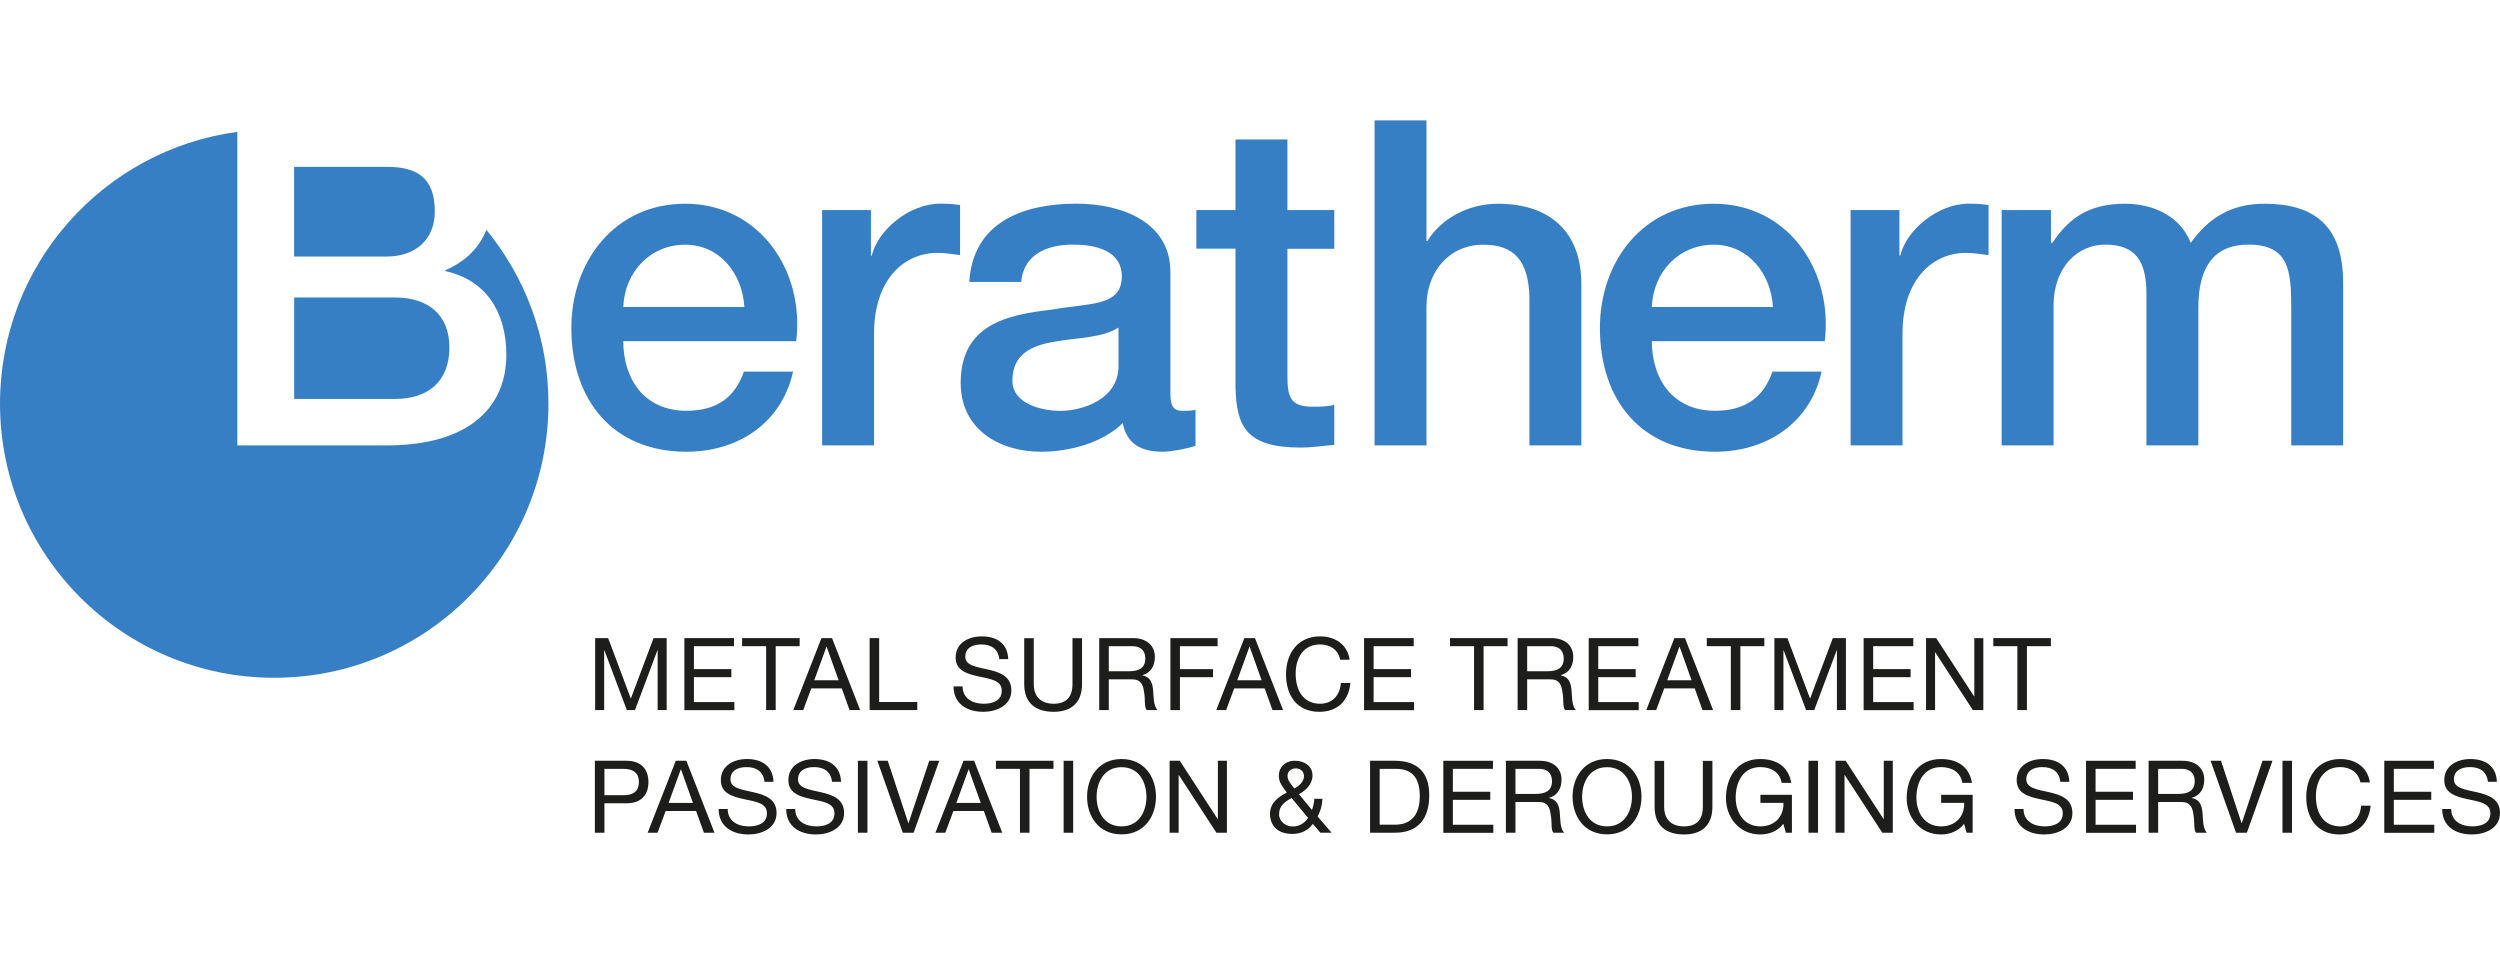 <?xml version="1.0" encoding="UTF-8"?> <svg xmlns="http://www.w3.org/2000/svg" id="a" width="288" height="110" viewBox="0 0 288 110"><path d="m68.55,73.51h1.51l2.61,6.97,2.62-6.97h1.51v8.29h-1.04v-6.9h-.02l-2.59,6.9h-.94l-2.59-6.9h-.02v6.9h-1.04v-8.29Z" fill="#1d1d1b"></path><path d="m78.84,73.51h5.72v.93h-4.62v2.64h4.31v.93h-4.31v2.87h4.66v.93h-5.76v-8.29Z" fill="#1d1d1b"></path><path d="m88.25,74.44h-2.76v-.93h6.63v.93h-2.76v7.36h-1.1v-7.36Z" fill="#1d1d1b"></path><path d="m94.63,73.51h1.22l3.24,8.29h-1.22l-.9-2.5h-3.51l-.93,2.5h-1.14l3.24-8.29Zm-.83,4.86h2.81l-1.38-3.87h-.02l-1.41,3.87Z" fill="#1d1d1b"></path><path d="m100.18,73.51h1.1v7.36h4.39v.93h-5.49v-8.29Z" fill="#1d1d1b"></path><path d="m115.12,75.94c-.13-1.18-.92-1.7-2.06-1.7-.93,0-1.86.34-1.86,1.42,0,1.02,1.32,1.17,2.66,1.48,1.32.3,2.65.77,2.65,2.39,0,1.76-1.73,2.47-3.24,2.47-1.86,0-3.42-.91-3.42-2.93h1.04c0,1.39,1.16,2,2.41,2,1,0,2.1-.31,2.1-1.51s-1.32-1.34-2.65-1.63c-1.32-.29-2.66-.67-2.66-2.19,0-1.68,1.5-2.43,3.01-2.43,1.7,0,2.98.8,3.05,2.62h-1.04Z" fill="#1d1d1b"></path><path d="m124.65,78.81c0,2.09-1.19,3.19-3.26,3.19s-3.4-.99-3.4-3.19v-5.29h1.1v5.29c0,1.46.84,2.26,2.3,2.26s2.16-.8,2.16-2.26v-5.29h1.1v5.29Z" fill="#1d1d1b"></path><path d="m126.62,73.51h3.9c1.56,0,2.52.85,2.52,2.17,0,1-.44,1.82-1.44,2.1v.02c.96.19,1.16.89,1.24,1.71.07.81.02,1.72.49,2.29h-1.23c-.31-.34-.14-1.23-.3-2.04-.11-.81-.31-1.5-1.38-1.5h-2.69v3.54h-1.1v-8.29Zm3.4,3.82c1.03,0,1.92-.27,1.92-1.47,0-.81-.44-1.42-1.47-1.42h-2.74v2.89h2.3Z" fill="#1d1d1b"></path><path d="m134.83,73.51h5.44v.93h-4.34v2.64h3.81v.93h-3.81v3.8h-1.1v-8.29Z" fill="#1d1d1b"></path><path d="m143.35,73.51h1.22l3.24,8.29h-1.22l-.9-2.5h-3.51l-.93,2.5h-1.14l3.24-8.29Zm-.82,4.86h2.81l-1.38-3.87h-.02l-1.41,3.87Z" fill="#1d1d1b"></path><path d="m154.39,76.01c-.23-1.17-1.17-1.77-2.32-1.77-1.98,0-2.81,1.63-2.81,3.36,0,1.89.84,3.47,2.82,3.47,1.45,0,2.29-1.02,2.39-2.39h1.1c-.21,2.07-1.5,3.32-3.59,3.32-2.58,0-3.83-1.9-3.83-4.32s1.37-4.37,3.92-4.37c1.73,0,3.16.93,3.41,2.69h-1.1Z" fill="#1d1d1b"></path><path d="m157.14,73.51h5.72v.93h-4.62v2.64h4.31v.93h-4.31v2.87h4.66v.93h-5.76v-8.29Z" fill="#1d1d1b"></path><path d="m169.8,74.44h-2.76v-.93h6.63v.93h-2.76v7.36h-1.1v-7.36Z" fill="#1d1d1b"></path><path d="m174.82,73.51h3.9c1.56,0,2.52.85,2.52,2.17,0,1-.44,1.82-1.44,2.1v.02c.96.19,1.16.89,1.24,1.71.07.81.02,1.72.49,2.29h-1.23c-.31-.34-.14-1.23-.3-2.04-.12-.81-.31-1.5-1.38-1.5h-2.69v3.54h-1.1v-8.29Zm3.4,3.82c1.03,0,1.92-.27,1.92-1.47,0-.81-.44-1.42-1.47-1.42h-2.74v2.89h2.3Z" fill="#1d1d1b"></path><path d="m183.02,73.51h5.72v.93h-4.62v2.64h4.31v.93h-4.31v2.87h4.66v.93h-5.76v-8.29Z" fill="#1d1d1b"></path><path d="m192.89,73.51h1.22l3.24,8.29h-1.22l-.9-2.5h-3.51l-.93,2.5h-1.14l3.24-8.29Zm-.83,4.86h2.81l-1.38-3.87h-.02l-1.41,3.87Z" fill="#1d1d1b"></path><path d="m199.38,74.44h-2.76v-.93h6.63v.93h-2.76v7.36h-1.1v-7.36Z" fill="#1d1d1b"></path><path d="m204.4,73.51h1.51l2.61,6.97,2.62-6.97h1.51v8.29h-1.04v-6.9h-.02l-2.59,6.9h-.94l-2.59-6.9h-.02v6.9h-1.04v-8.29Z" fill="#1d1d1b"></path><path d="m214.69,73.51h5.72v.93h-4.62v2.64h4.31v.93h-4.31v2.87h4.66v.93h-5.76v-8.29Z" fill="#1d1d1b"></path><path d="m221.88,73.51h1.17l4.37,6.72h.02v-6.72h1.04v8.29h-1.21l-4.33-6.65h-.02v6.65h-1.04v-8.29Z" fill="#1d1d1b"></path><path d="m232.39,74.44h-2.76v-.93h6.63v.93h-2.76v7.36h-1.1v-7.36Z" fill="#1d1d1b"></path><path d="m68.53,87.64h3.63c1.65,0,2.54.92,2.54,2.45s-.89,2.46-2.54,2.45h-2.53v3.39h-1.1v-8.29Zm1.1,3.97h2.16c1.24.01,1.81-.53,1.81-1.52s-.57-1.52-1.81-1.52h-2.16v3.04Z" fill="#1d1d1b"></path><path d="m77.85,87.64h1.22l3.24,8.29h-1.22l-.9-2.5h-3.51l-.93,2.5h-1.14l3.24-8.29Zm-.83,4.86h2.81l-1.38-3.87h-.02l-1.41,3.87Z" fill="#1d1d1b"></path><path d="m88.07,90.07c-.13-1.18-.92-1.7-2.06-1.7-.93,0-1.86.34-1.86,1.42,0,1.02,1.32,1.17,2.66,1.48,1.32.3,2.65.77,2.65,2.39,0,1.76-1.73,2.47-3.24,2.47-1.86,0-3.43-.91-3.43-2.93h1.04c0,1.39,1.16,2,2.42,2,1,0,2.1-.31,2.1-1.51s-1.32-1.34-2.65-1.63c-1.32-.29-2.66-.67-2.66-2.19,0-1.68,1.5-2.43,3.01-2.43,1.7,0,2.98.8,3.06,2.62h-1.04Z" fill="#1d1d1b"></path><path d="m95.85,90.07c-.13-1.18-.92-1.7-2.06-1.7-.93,0-1.86.34-1.86,1.42,0,1.02,1.32,1.17,2.66,1.48,1.32.3,2.65.77,2.65,2.39,0,1.76-1.73,2.47-3.24,2.47-1.86,0-3.43-.91-3.43-2.93h1.04c0,1.39,1.16,2,2.42,2,1,0,2.1-.31,2.1-1.51s-1.32-1.34-2.65-1.63c-1.32-.29-2.66-.67-2.66-2.19,0-1.68,1.5-2.43,3.01-2.43,1.7,0,2.98.8,3.06,2.62h-1.04Z" fill="#1d1d1b"></path><path d="m98.83,87.64h1.1v8.29h-1.1v-8.29Z" fill="#1d1d1b"></path><path d="m105.25,95.93h-1.25l-2.93-8.29h1.2l2.37,7.19h.02l2.39-7.19h1.15l-2.95,8.29Z" fill="#1d1d1b"></path><path d="m111,87.64h1.22l3.24,8.29h-1.22l-.9-2.5h-3.51l-.93,2.5h-1.14l3.24-8.29Zm-.83,4.86h2.81l-1.38-3.87h-.02l-1.41,3.87Z" fill="#1d1d1b"></path><path d="m117.49,88.57h-2.76v-.93h6.63v.93h-2.76v7.36h-1.1v-7.36Z" fill="#1d1d1b"></path><path d="m122.53,87.64h1.1v8.29h-1.1v-8.29Z" fill="#1d1d1b"></path><path d="m129.2,87.44c2.64,0,3.97,2.09,3.97,4.34s-1.33,4.34-3.97,4.34-3.97-2.09-3.97-4.34,1.34-4.34,3.97-4.34Zm0,7.76c2.02,0,2.87-1.74,2.87-3.41s-.85-3.41-2.87-3.41-2.87,1.74-2.87,3.41.85,3.41,2.87,3.41Z" fill="#1d1d1b"></path><path d="m134.74,87.64h1.17l4.37,6.72h.02v-6.72h1.04v8.29h-1.21l-4.33-6.65h-.02v6.65h-1.04v-8.29Z" fill="#1d1d1b"></path><path d="m151.24,94.9c-.5.78-1.44,1.17-2.35,1.17-2.24,0-2.59-1.59-2.59-2.26,0-1.3.88-1.95,1.94-2.51-.46-.66-.92-1.1-.92-1.95,0-.91.67-1.71,1.87-1.71,1.03,0,2.01.57,2.01,1.7,0,.99-.75,1.7-1.56,2.15l1.5,1.82c.15-.41.24-.85.27-1.29h.94c-.08.98-.21,1.31-.56,2.04l1.61,1.87h-1.29l-.88-1.03Zm-2.45-2.97c-.78.44-1.44.88-1.44,1.87,0,.84.78,1.41,1.58,1.41.75,0,1.36-.38,1.76-.99l-1.9-2.29Zm1.43-2.53c0-.48-.36-.88-.95-.88-.47,0-.95.28-.95.88,0,.5.44.99.8,1.44.48-.3,1.1-.74,1.1-1.44Z" fill="#1d1d1b"></path><path d="m157.83,87.64h2.84c2.55,0,3.98,1.28,3.98,3.95s-1.22,4.34-3.98,4.34h-2.84v-8.29Zm1.1,7.36h1.84c.75,0,2.79-.21,2.79-3.26,0-1.97-.73-3.17-2.76-3.17h-1.86v6.43Z" fill="#1d1d1b"></path><path d="m166.27,87.64h5.72v.93h-4.62v2.64h4.31v.93h-4.31v2.87h4.66v.93h-5.76v-8.29Z" fill="#1d1d1b"></path><path d="m173.47,87.64h3.9c1.56,0,2.52.85,2.52,2.17,0,1-.44,1.82-1.44,2.1v.02c.96.19,1.16.89,1.24,1.71.07.81.02,1.72.49,2.29h-1.23c-.31-.34-.14-1.23-.3-2.04-.11-.81-.31-1.5-1.38-1.5h-2.69v3.54h-1.1v-8.29Zm3.4,3.82c1.03,0,1.92-.27,1.92-1.47,0-.81-.44-1.42-1.47-1.42h-2.74v2.89h2.3Z" fill="#1d1d1b"></path><path d="m185.13,87.44c2.64,0,3.97,2.09,3.97,4.34s-1.34,4.34-3.97,4.34-3.97-2.09-3.97-4.34,1.33-4.34,3.97-4.34Zm0,7.76c2.02,0,2.87-1.74,2.87-3.41s-.85-3.41-2.87-3.41-2.87,1.74-2.87,3.41.85,3.41,2.87,3.41Z" fill="#1d1d1b"></path><path d="m197.27,92.94c0,2.09-1.19,3.19-3.26,3.19s-3.4-.99-3.4-3.19v-5.29h1.1v5.29c0,1.46.84,2.26,2.3,2.26s2.16-.8,2.16-2.26v-5.29h1.1v5.29Z" fill="#1d1d1b"></path><path d="m205.44,94.9c-.64.87-1.68,1.23-2.66,1.23-2.47,0-3.95-2.02-3.95-4.18,0-2.42,1.32-4.51,3.95-4.51,1.81,0,3.25.81,3.57,2.75h-1.1c-.22-1.25-1.23-1.82-2.46-1.82-2.01,0-2.84,1.74-2.84,3.52s1,3.31,2.84,3.31c1.71,0,2.73-1.2,2.66-2.71h-2.65v-.93h3.63v4.37h-.7l-.29-1.03Z" fill="#1d1d1b"></path><path d="m208.34,87.64h1.1v8.29h-1.1v-8.29Z" fill="#1d1d1b"></path><path d="m211.45,87.64h1.17l4.37,6.72h.02v-6.72h1.04v8.29h-1.21l-4.33-6.65h-.02v6.65h-1.04v-8.29Z" fill="#1d1d1b"></path><path d="m226.26,94.9c-.64.87-1.68,1.23-2.66,1.23-2.47,0-3.95-2.02-3.95-4.18,0-2.42,1.32-4.51,3.95-4.51,1.81,0,3.25.81,3.57,2.75h-1.1c-.22-1.25-1.23-1.82-2.46-1.82-2.01,0-2.84,1.74-2.84,3.52s1,3.31,2.84,3.31c1.71,0,2.73-1.2,2.66-2.71h-2.65v-.93h3.63v4.37h-.7l-.29-1.03Z" fill="#1d1d1b"></path><path d="m237.35,90.07c-.13-1.18-.92-1.7-2.06-1.7-.93,0-1.86.34-1.86,1.42,0,1.02,1.32,1.17,2.66,1.48,1.32.3,2.65.77,2.65,2.39,0,1.76-1.73,2.47-3.24,2.47-1.86,0-3.43-.91-3.43-2.93h1.04c0,1.39,1.16,2,2.42,2,1,0,2.1-.31,2.1-1.51s-1.32-1.34-2.65-1.63c-1.32-.29-2.66-.67-2.66-2.19,0-1.68,1.5-2.43,3.01-2.43,1.7,0,2.98.8,3.06,2.62h-1.04Z" fill="#1d1d1b"></path><path d="m240.31,87.64h5.72v.93h-4.62v2.64h4.31v.93h-4.31v2.87h4.66v.93h-5.76v-8.29Z" fill="#1d1d1b"></path><path d="m247.51,87.64h3.9c1.56,0,2.52.85,2.52,2.17,0,1-.44,1.82-1.44,2.1v.02c.96.19,1.16.89,1.24,1.71.07.81.02,1.72.49,2.29h-1.23c-.31-.34-.14-1.23-.3-2.04-.11-.81-.31-1.5-1.38-1.5h-2.69v3.54h-1.1v-8.29Zm3.4,3.82c1.03,0,1.92-.27,1.92-1.47,0-.81-.44-1.42-1.47-1.42h-2.74v2.89h2.3Z" fill="#1d1d1b"></path><path d="m258.84,95.93h-1.25l-2.93-8.29h1.2l2.37,7.19h.02l2.39-7.19h1.15l-2.95,8.29Z" fill="#1d1d1b"></path><path d="m262.94,87.64h1.1v8.29h-1.1v-8.29Z" fill="#1d1d1b"></path><path d="m271.92,90.14c-.23-1.17-1.17-1.77-2.32-1.77-1.97,0-2.81,1.63-2.81,3.36,0,1.89.84,3.47,2.82,3.47,1.45,0,2.29-1.02,2.39-2.39h1.1c-.21,2.07-1.5,3.32-3.59,3.32-2.58,0-3.83-1.9-3.83-4.32s1.37-4.37,3.92-4.37c1.73,0,3.16.93,3.41,2.69h-1.1Z" fill="#1d1d1b"></path><path d="m274.67,87.64h5.72v.93h-4.62v2.64h4.31v.93h-4.31v2.87h4.66v.93h-5.76v-8.29Z" fill="#1d1d1b"></path><path d="m286.61,90.07c-.13-1.18-.92-1.7-2.06-1.7-.93,0-1.86.34-1.86,1.42,0,1.02,1.32,1.17,2.66,1.48,1.32.3,2.65.77,2.65,2.39,0,1.76-1.73,2.47-3.24,2.47-1.86,0-3.42-.91-3.42-2.93h1.04c0,1.39,1.16,2,2.41,2,1,0,2.1-.31,2.1-1.51s-1.32-1.34-2.65-1.63c-1.32-.29-2.66-.67-2.66-2.19,0-1.68,1.5-2.43,3.01-2.43,1.7,0,2.98.8,3.05,2.62h-1.04Z" fill="#1d1d1b"></path><path d="m71.8,39.3c0,4.25,2.31,8.02,7.29,8.02,3.46,0,5.56-1.52,6.61-4.51h5.66c-1.31,5.93-6.35,9.23-12.27,9.23-8.49,0-13.27-5.93-13.27-14.26,0-7.71,5.03-14.31,13.11-14.31,8.55,0,13.79,7.71,12.79,15.84h-19.93Zm13.95-3.93c-.21-3.78-2.78-7.18-6.82-7.18s-6.97,3.15-7.13,7.18h13.95Z" fill="#367fc5"></path><path d="m94.72,24.2h5.61v5.24h.1c.68-2.88,4.25-5.98,7.92-5.98,1.36,0,1.73.1,2.25.16v5.77c-.84-.1-1.73-.26-2.57-.26-4.09,0-7.34,3.3-7.34,9.28v12.9h-5.98v-27.11Z" fill="#367fc5"></path><path d="m134.83,45.28c0,1.47.31,2.05,1.42,2.05.37,0,.84,0,1.47-.11v4.14c-.89.31-2.78.68-3.77.68-2.41,0-4.14-.84-4.61-3.3-2.36,2.31-6.19,3.3-9.39,3.3-4.88,0-9.28-2.62-9.28-7.92,0-6.76,5.4-7.87,10.43-8.44,4.3-.79,8.13-.31,8.13-3.83,0-3.09-3.2-3.67-5.61-3.67-3.36,0-5.72,1.36-5.98,4.3h-5.98c.42-6.97,6.35-9.02,12.32-9.02,5.3,0,10.85,2.15,10.85,7.87v13.95Zm-5.98-7.55c-1.84,1.21-4.72,1.15-7.34,1.63-2.57.42-4.88,1.36-4.88,4.51,0,2.67,3.41,3.46,5.51,3.46,2.62,0,6.71-1.36,6.71-5.14v-4.46Z" fill="#367fc5"></path><path d="m137.82,24.2h4.51v-8.13h5.98v8.13h5.4v4.46h-5.4v14.47c0,2.46.21,3.72,2.88,3.72.84,0,1.68,0,2.52-.21v4.61c-1.31.1-2.57.31-3.88.31-6.24,0-7.39-2.41-7.5-6.92v-15.99h-4.51v-4.46Z" fill="#367fc5"></path><path d="m158.35,13.87h5.98v13.9h.11c1.47-2.46,4.56-4.3,8.13-4.3,5.87,0,9.6,3.15,9.6,9.23v18.61h-5.98v-17.04c-.1-4.25-1.78-6.08-5.3-6.08-3.99,0-6.56,3.15-6.56,7.13v15.99h-5.98V13.87Z" fill="#367fc5"></path><path d="m190.29,39.3c0,4.25,2.31,8.02,7.29,8.02,3.46,0,5.56-1.52,6.61-4.51h5.66c-1.31,5.93-6.35,9.23-12.27,9.23-8.49,0-13.27-5.93-13.27-14.26,0-7.71,5.03-14.31,13.11-14.31,8.55,0,13.79,7.71,12.79,15.84h-19.93Zm13.95-3.93c-.21-3.78-2.78-7.18-6.82-7.18s-6.97,3.15-7.13,7.18h13.95Z" fill="#367fc5"></path><path d="m213.2,24.2h5.61v5.24h.1c.68-2.88,4.25-5.98,7.92-5.98,1.36,0,1.73.1,2.25.16v5.77c-.84-.1-1.73-.26-2.57-.26-4.09,0-7.34,3.3-7.34,9.28v12.9h-5.98v-27.11Z" fill="#367fc5"></path><path d="m230.61,24.2h5.66v3.78h.16c1.78-2.67,4.04-4.51,8.34-4.51,3.3,0,6.4,1.42,7.6,4.51,1.99-2.78,4.56-4.51,8.49-4.51,5.72,0,9.07,2.52,9.07,9.12v18.72h-5.98v-15.84c0-4.3-.26-7.29-4.93-7.29-4.04,0-5.77,2.67-5.77,7.24v15.89h-5.98v-17.41c0-3.72-1.15-5.72-4.77-5.72-3.09,0-5.93,2.52-5.93,7.03v16.1h-5.98v-27.11Z" fill="#367fc5"></path><path d="m50.09,24.36c0-3.78-1.94-5.14-5.51-5.14h-10.7v10.33h10.7c3.15,0,5.51-1.84,5.51-5.19Z" fill="#367fc5"></path><path d="m51.77,40.04c0-3.67-2.31-5.77-6.29-5.77h-11.59v11.69h11.59c3.98,0,6.29-2.15,6.29-5.92Z" fill="#367fc5"></path><path d="m56.03,26.48c-.82,2.08-2.43,3.66-4.73,4.65v.1c4.56,1,7.03,4.56,7.03,9.65,0,5.87-4.09,10.43-13.79,10.43h-17.2V15.19C11.9,17.27,0,30.49,0,46.49c0,17.45,14.14,31.59,31.59,31.59s31.59-14.14,31.59-31.59c0-7.6-2.68-14.56-7.15-20.01Z" fill="#367fc5"></path></svg> 